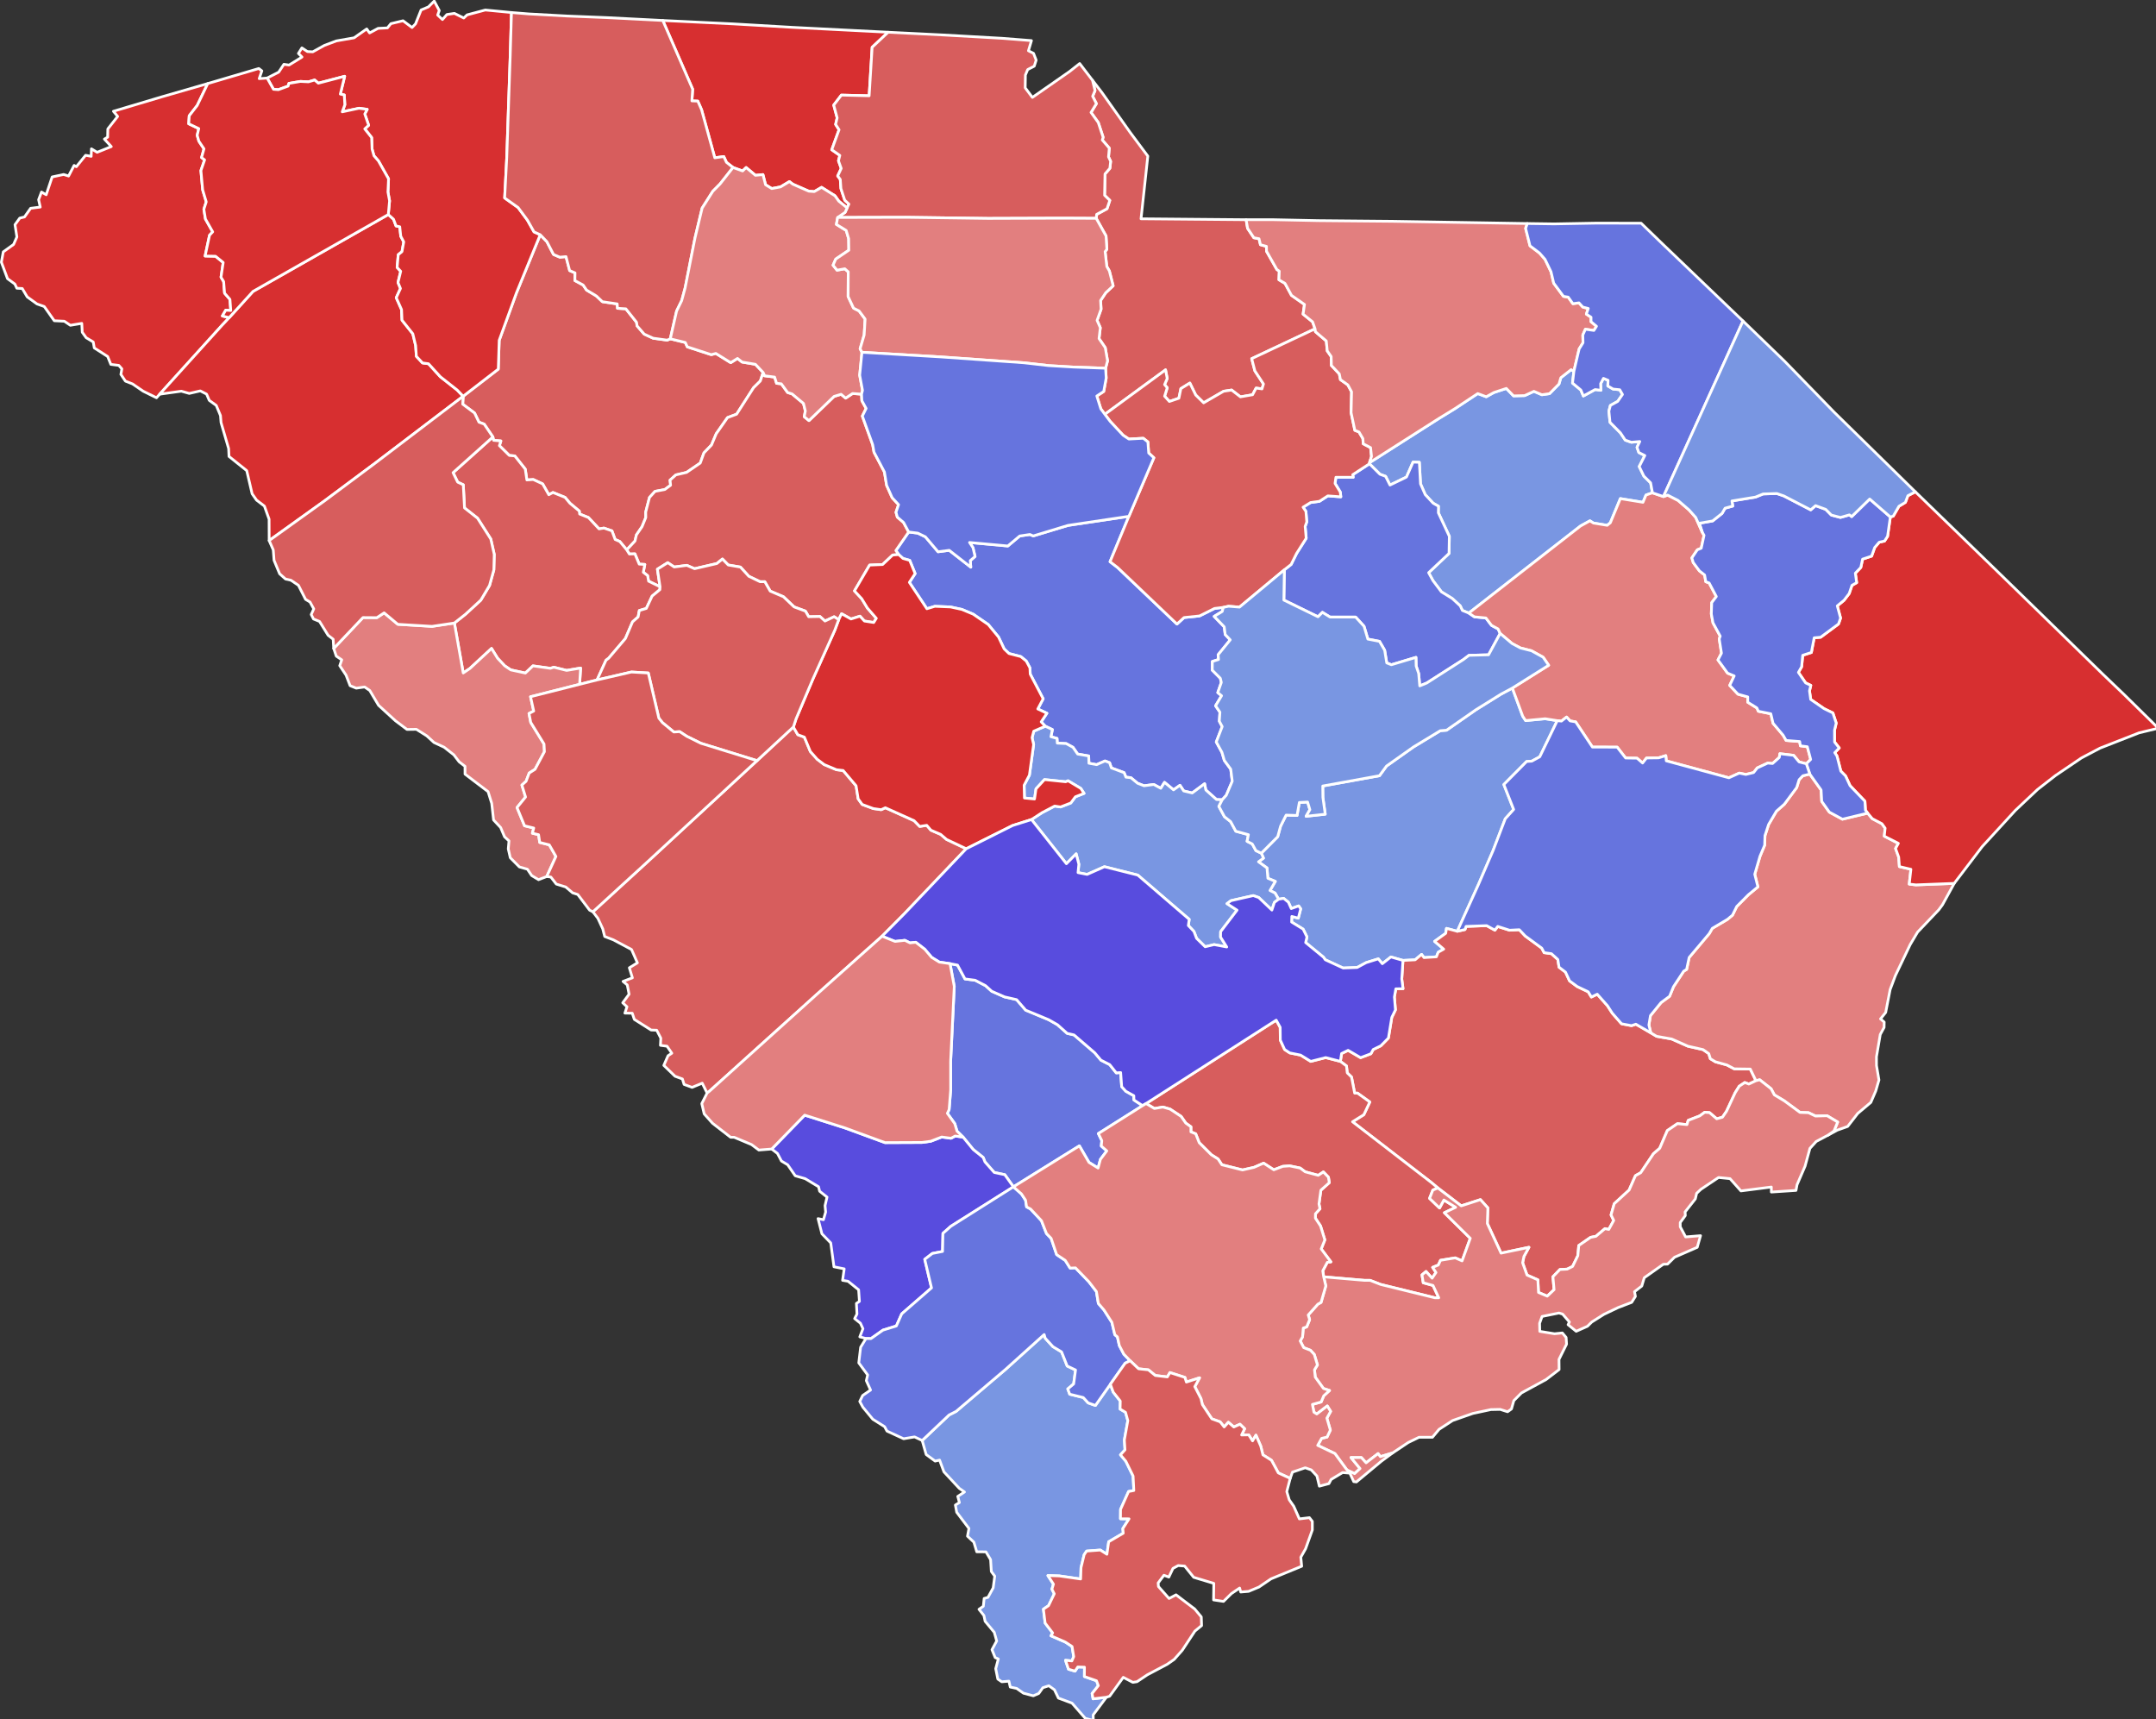 <?xml version="1.0" encoding="UTF-8" standalone="no"?>
<!-- Created with Inkscape (http://www.inkscape.org/) -->

<svg
   width="799.001mm"
   height="637mm"
   viewBox="0 0 799.001 637"
   version="1.1"
   id="svg5"
   xml:space="preserve"
   inkscape:version="1.3.2 (091e20e, 2023-11-25, custom)"
   sodipodi:docname="2014 South Carolina comptroller general election results map by county.svg"
   xmlns:inkscape="http://www.inkscape.org/namespaces/inkscape"
   xmlns:sodipodi="http://sodipodi.sourceforge.net/DTD/sodipodi-0.dtd"
   xmlns="http://www.w3.org/2000/svg"
   xmlns:svg="http://www.w3.org/2000/svg"><rect x="0" y="0" width="799.001" height="637" fill="#333333" stroke="none"/><sodipodi:namedview
     id="namedview7"
     pagecolor="#ffffff"
     bordercolor="#000000"
     borderopacity="0.25"
     inkscape:showpageshadow="2"
     inkscape:pageopacity="0.0"
     inkscape:pagecheckerboard="0"
     inkscape:deskcolor="#d1d1d1"
     inkscape:document-units="mm"
     showgrid="false"
     inkscape:zoom="0.2242937"
     inkscape:cx="1506.9527"
     inkscape:cy="1203.7788"
     inkscape:window-width="1920"
     inkscape:window-height="970"
     inkscape:window-x="-12"
     inkscape:window-y="-12"
     inkscape:window-maximized="1"
     inkscape:current-layer="g1149" /><defs
     id="defs2" /><g
     inkscape:label="Layer 1"
     inkscape:groupmode="layer"
     id="layer1"
     transform="translate(3.348579e-4,-3.3479179e-4)"><g
       style="stroke-linecap:round;stroke-linejoin:round"
       id="g1149"
       transform="matrix(0.265,0,0,0.265,-2.075,62.775)"><g
         id="South Carolina"
         transform="matrix(3.78,0,0,3.78,5.952,-239.148)"
         stroke="#ffffff"
         stroke-width="1"
         style="fill:#b3b3b3;fill-opacity:1"><path
           d="m 467.13,316.21 6.07,-6.1 1.06,-3.89 2.05,-4.1 4.05,0.13 0.84,-4.8 3.06,-0.17 0.85,2.83 -1.4,2.44 7.08,-0.77 -0.87,-6.24 -0.05,-4.19 20.98,-3.81 2.62,-3.58 9.96,-7.05 9.93,-6.02 2.31,-0.18 10.82,-7.54 9.27,-5.77 4.26,-2.28 3.82,10.4 1.08,1.63 7.24,-0.68 4.48,0.71 -6.48,13.37 -2.95,1.61 -1.9,0.12 -8.44,8.53 3.63,9.22 -3.11,3.45 -4.5,11.75 -5.48,12.7 -7.77,17.16 -4,-1.07 -0.28,1.83 -4.12,2.97 3.38,2.88 -2.03,1.14 -0.68,1.7 -4.58,0.29 -0.9,-1.19 -2.38,2.01 -4.51,0.22 -4.46,-1.28 -3.17,2.5 -1.49,-1.8 -4.47,1.39 -3.36,1.81 -5.19,0.19 -6.6,-3.05 -0.66,-0.95 -6.6,-5.42 0.49,-2.07 -1.42,-2.89 -4.26,-2.63 0.07,-2.06 2.4,0.63 0.89,-3.45 -0.74,-1.08 -2.76,0.98 -1.06,-2.35 -1.74,-1.42 -1.88,0.32 -1.31,-2.29 -1.88,-0.94 1.98,-3.38 -2.76,-1.14 -0.32,-3.82 -3.15,-2.28 1.85,-1.35 z"
           id="Clarendon"
           fill="#b3c4db"
           style="fill:#7996e2;fill-opacity:1.0" /><path
           d="m 519.54,355.87 4.51,-0.22 2.38,-2.01 0.9,1.19 4.58,-0.29 0.68,-1.7 2.03,-1.14 -3.38,-2.88 4.12,-2.97 0.28,-1.83 4,1.07 2.85,-0.64 0.4,-1.16 7.63,-0.28 3.03,1.67 1.06,-1.38 4.35,1.4 3.63,-0.18 2.2,2.33 6.1,4.47 0.89,1.68 2.69,0.38 2.37,2.14 0.45,2.86 2.39,1.82 1.5,3.24 2.82,2.09 4.08,1.95 1.17,1.93 2.17,-1.05 3.78,4.26 1.77,2.75 3.44,3.94 3.7,0.69 1.6,-0.54 5.51,3.19 2.16,1.29 5.59,1 5.98,2.65 5.61,1.27 2.12,1.48 0.58,1.89 1.87,1.14 4.26,1.17 2.73,1.44 5.92,0.08 2.09,4.31 -2.63,1.23 -1.5,-0.56 -2.04,1.36 -1.51,2.41 -3.2,6.86 -1.51,2.21 -2.12,0.57 -2.67,-2.28 -1.77,-0.13 -1.82,1.33 -4.29,1.67 -0.45,1.56 -3.54,-0.34 -3.73,2.55 -2.81,6.55 -2.32,2.02 -4.72,7.03 -1.94,1.08 -2.35,5.33 -5.51,5.06 -1.17,4.12 0.99,2.06 -1.83,3.32 -1.42,-0.29 -3.34,2.83 -1.97,0.39 -4.38,3.02 -0.34,3.76 -1.94,3.98 -2,0.99 -2.68,0.14 -2.6,2.68 0.43,4.79 -2.52,2.39 -3.24,-1.37 -0.23,-4.66 -4.02,-1.77 -1.63,-4.55 0.49,-2.35 1.85,-3.37 -10.32,2.16 -5.07,-10.96 0.2,-5.77 -2.76,-3.06 -7.09,2.3 -8.65,-6.61 -2.54,-2.12 -29.04,-22.38 4.18,-2.6 2.22,-4.71 -4.58,-3.29 -1.03,0.02 -1.16,-5.97 -1.58,-1.53 -0.28,-2.56 -2.26,-1.69 0.44,-2.91 2.42,-1.18 4.62,2.71 3.81,-1.45 0.86,-1.58 2.79,-1.34 2.82,-2.87 1.25,-7.63 1.36,-2.81 -0.39,-4.76 0.53,-3.02 2.66,-0.04 -0.46,-3.6 z"
           id="Berkeley"
           fill="#b8e0da"
           style="fill:#d75d5d;fill-opacity:1.0" /><path
           d="m 171.84,147.18 13,-10.03 0.34,-10.67 6.38,-17.54 8.8,-21.52 2.48,2.59 2.44,4.72 2.33,1 2.29,-0.2 1.34,5.15 1.99,0.86 -0.05,2.84 3.07,1.66 1.24,1.84 3.64,2.2 2.23,2.12 5.48,0.82 0.1,1.62 3.11,0.2 3.95,4.97 0.19,1.33 2.64,3.05 3.33,1.52 5.17,0.71 1.15,-0.49 5.56,1.35 0.74,1.62 8.86,2.89 1.7,-0.45 5.5,3.41 2.51,-1.56 1.7,1.34 4.93,0.83 2.85,3.02 -1.04,3.18 -2.5,2.46 -6.27,9.8 -3.36,1.25 -4.18,5.98 -1.76,4.18 -2.79,2.9 -1.36,3.76 -5.06,3.46 -3.96,0.92 -2.16,1.94 0.2,1.89 -2.14,1.58 -3.61,0.68 -2.06,2.27 -1.39,5.39 0.02,2.03 -1.38,3.38 -2.09,3.06 -0.51,2.23 -3.06,3.28 -2.58,-3.1 -1.72,-0.74 -1.18,-3.19 -2.96,-1.03 -1.81,0.3 -3.93,-4.2 -3.25,-1.3 -0.12,-1.09 -3.48,-2.9 -1.79,-2.16 -4.47,-1.81 -1.55,0.83 -2.28,-4.02 -3.47,-1.61 -2.36,0.16 -0.6,-4.02 -3.87,-4.87 -2.03,-0.18 -3.66,-3.61 0.54,-1.75 -2.69,-0.23 -0.27,-1.25 -3.21,-4.74 -1.94,-0.73 -1.63,-3.38 -4.37,-3.26 z"
           id="Laurens"
           fill="#b1e486"
           style="fill:#d75d5d;fill-opacity:1.0" /><path
           d="m 424.5,408.81 48.15,-30.85 1.47,2.66 0.05,4.72 1.59,3.48 1.9,1.26 4,0.81 3.77,2.33 5.52,-1.41 5.44,1.41 2.26,1.69 0.28,2.56 1.58,1.53 1.16,5.97 1.03,-0.02 4.58,3.29 -2.22,4.71 -4.18,2.6 29.04,22.38 2.54,2.12 -1.87,0.79 -1.2,3.05 3.69,3.56 1.61,-2.96 4.35,2.71 -4.17,2 9.58,9.47 -3.03,8.34 -2.54,-1.11 -5.45,0.9 -0.8,1.75 -2.11,0.86 1.24,1.9 -1.43,2.11 -2.25,-2.48 -1.5,1.26 0.47,2.91 3.61,1 2.13,4.55 -1.42,0.01 -20.06,-4.93 -3.93,-1.52 h -2.08 l -15.08,-1.3 -0.34,-2.23 1.67,-3.13 1.33,-0.18 -3.58,-4.79 1.34,-3.34 -1.59,-5.14 -1.9,-2.9 0.02,-1.61 1.67,-1.86 -0.37,-1.78 0.7,-5.09 3.12,-2.78 -0.32,-2.03 -1.87,-1.94 -1.9,1.25 -4.85,-1.31 -1.84,-1.38 -3.88,-0.81 -2.53,0.18 -3.34,1.27 -3.77,-2.45 -3.56,1.55 -4.24,0.96 -7.64,-1.91 -1.41,-2.14 -2.49,-1.56 -4.49,-4.47 -1.29,-3.28 -1.78,-0.73 0.01,-1.87 -1.91,-1.37 -1.72,-2.47 -4.08,-2.7 -2.7,-0.77 -3.11,0.54 z"
           id="Dorchester"
           fill="#cbdc93"
           style="fill:#d75d5d;fill-opacity:1.0" /><path
           d="m 670.06,286.95 4.18,5.87 0.23,4.22 2.83,3.98 4.83,2.61 9.34,-2.24 1.7,2.04 3.58,1.88 1.18,1.64 -0.31,2.96 5.21,2.66 -1.04,1.9 1.16,3.2 0.25,3.49 4.26,1 -0.61,5.48 2.44,0.29 14.19,-0.55 -4.35,7.93 -1.37,1.86 -7.83,8.24 -2.72,4.58 -5.5,11.51 -1.93,5.15 -1.65,8.47 -1.91,2.38 1.36,1.18 -0.04,1.98 -1.42,2.62 -1.4,8.24 0.01,3.23 0.91,5.36 -1.19,4.07 -1.82,4.22 -4.84,4.08 -3.73,4.81 -3.82,1.36 -3.55,1.92 2.3,-1.58 1.38,-3.33 -3.92,-2.34 -4.28,0.12 -2.6,-1.24 -3.15,-0.11 -5.8,-4.27 -3.68,-2.2 -1.21,-2.28 -4.21,-3.32 -1.39,0.35 -2.09,-4.31 -5.92,-0.08 -2.73,-1.44 -4.26,-1.17 -1.87,-1.14 -0.58,-1.89 -2.12,-1.48 -5.61,-1.27 -5.98,-2.65 -5.59,-1 -2.16,-1.29 -0.69,-2.92 0.57,-3.44 3.92,-4.82 3.16,-2.33 1.44,-3.53 3.78,-5.75 1.09,-0.67 0.93,-4.41 7.43,-8.82 1.13,-1.95 5.6,-3.32 1.87,-1.55 1.58,-3.22 4.3,-4.33 3.53,-2.93 -1.17,-4.66 1.93,-6.63 1.73,-4.11 0.12,-3.56 1.36,-4.14 2.88,-4.89 2.91,-2.56 4.59,-6.18 0.89,-2.9 1.4,-1.47 z"
           id="Georgetown"
           fill="#e4c9a0"
           style="fill:#e27f7f;fill-opacity:1.0" /><path
           d="m 507.14,172.16 0.02,-0.41 25.69,-16.36 5.84,-3.58 8.52,-5.63 3.15,1.18 2.82,-1.57 4.6,-1.51 2.68,2.76 4.11,-0.11 3.42,-1.58 2.96,1.27 2.82,-0.41 3.49,-3.55 0.68,-2.33 3.82,-3 1.02,0.63 -0.51,4.34 3.09,2.57 0.92,2.21 4.36,-2.38 2.13,0.27 -0.09,-2.44 1.04,-1.97 1.72,0.72 -0.1,2.09 1.95,1.15 2.47,0.25 1,1.75 -1.77,2.56 -2.71,1.5 -0.55,2.1 0.41,4.13 3.86,3.91 1.78,2.68 2.25,0.79 3.13,-0.27 -1.02,2.16 0.67,1.91 2.22,1.12 -2.08,4.07 1.73,3.55 2.49,2.47 0.68,3.7 -2.39,0.82 -1.12,2.69 -8.37,-1.37 -3.71,8.95 -1.15,0.93 -5.11,-0.84 -1.28,-0.82 -3.48,1.91 -41.33,32.21 -2.39,-0.97 -0.78,-1.68 -2.94,-2.72 -4.03,-2.48 -3.13,-4.16 -1.6,-2.93 7.55,-7.13 0.11,-6.31 -4.07,-8.72 0.05,-2.42 -1.96,-1.12 -2.94,-3.18 -1.74,-3.98 -0.43,-7.97 -2.33,-0.08 -2.44,5.54 -6.1,2.96 -1.62,-3.23 -2.09,-0.77 z"
           id="Darlington"
           fill="#94bbeb"
           style="fill:#7996e2;fill-opacity:1.0" /><path
           d="m 77.36,31.51 -3.9,8.1 -2.95,3.81 -0.19,2.97 3.72,1.77 -0.59,2.49 0.63,2.19 1.89,2.82 -0.9,3.21 1.13,0.87 -1.37,3.96 0.64,7.1 1.33,4.47 -0.88,2.73 0.58,3.6 2.69,4.76 -1.17,1.25 -1.64,7.69 3.86,0.08 2.83,2.32 -0.81,5.43 0.98,1.63 0.34,4.28 1.99,2.3 0.3,4.12 -1.86,-0.13 -1.25,2.15 2.52,0.62 -0.86,0.94 -1.75,1.86 -23.09,25.51 -1.18,1.33 -4.94,-2.43 -3.95,-2.7 -2.62,-1.03 -1.67,-2.49 0.36,-2.05 -1.12,-1.27 -2.97,-0.38 -1.16,-2.91 -4.95,-3.17 -0.39,-2.21 -2.61,-1.57 -1.46,-2.03 -0.17,-3.28 -4.23,0.71 -2.22,-1.5 -3.72,-0.18 -3.71,-5.26 -2.69,-0.95 -3.62,-2.62 -1.83,-3.09 -2.01,-0.11 -0.73,-1.55 -2.72,-1.99 -2.27,-6.09 0.7,-3.82 3.82,-2.75 1.22,-2.78 -0.7,-4.53 1.77,-2.44 1.75,-0.42 2.26,-3.2 3.57,-0.45 -0.61,-2.73 1.07,-2.84 1.73,1.01 2.21,-6.59 4.25,-0.91 1.83,0.58 2.04,-3.93 0.83,0.48 3.42,-4.23 2.07,0.39 0.09,-2.78 2.11,1.29 5.24,-2.11 -2.55,-2.78 1.2,-0.71 0.06,-3.04 3.64,-4.63 -1.56,-1.91 17.98,-5.36 z"
           id="Oconee"
           fill="#d8e9e9"
           style="fill:#d72f30;fill-opacity:1.0" /><path
           d="m 219.85,337.88 20.39,-18.66 40.32,-37.24 13.46,-12.46 1.65,2.86 2.42,0.88 2.21,5.32 2.54,2.87 2.58,1.97 4.56,1.91 2.46,0.28 4.78,5.65 0.77,4.83 1.49,2.08 4.15,1.53 2.87,0.41 1.54,-0.72 10.65,4.79 2.07,2.12 2.6,-0.41 1.55,1.81 3.6,1.54 2.19,1.88 7.27,3.44 -22.82,23.97 -8.32,8.39 -24.11,21.48 -39.74,35.84 -0.88,0.69 -1.8,-3.65 -3.76,1.55 -2.96,-1.09 -0.62,-2.02 -2.72,-1 -4.16,-4.02 1.55,-3.56 1.41,-0.95 -1.77,-2.59 -2.44,-0.32 0.14,-2.66 -1.52,-2.93 -2.06,-0.07 -6.22,-3.93 -0.76,-2.29 -2.73,-0.04 0.77,-2.35 -1.57,-1.47 2.35,-3.18 -0.67,-3.43 -1.56,-1.3 3.46,-1.32 -1.13,-3.72 2.98,-1.83 -2.17,-4.93 -6.78,-3.6 -3.15,-1.21 -0.72,-2.84 -1.8,-3.89 z"
           id="Aiken"
           fill="#cdec98"
           style="fill:#d75d5d;fill-opacity:1.0" /><path
           d="m 351.97,357.06 2.78,0.54 2.76,5.12 3.77,0.49 3.84,2 2.29,2.07 4.73,2.08 4.47,1.02 3.37,3.9 8.49,3.52 3.26,1.86 3.59,3.2 2.54,0.58 7.66,6.6 2.29,2.73 3.24,1.64 2.43,3.06 1.62,-0.12 0.38,5.23 1.56,1.71 2.93,1.63 0.04,1.57 3.21,2.1 -16.37,10.33 1.27,2.61 -0.19,2 2.04,1.8 -2.36,3.14 -0.86,3.21 -3.37,-2.09 -3.55,-6.12 -24.41,15.16 -3.18,-4.49 -3.91,-0.83 -3.44,-3.91 -0.64,-1.62 -3.7,-2.96 -3.75,-4.59 -2.24,-2.2 -0.83,-2.77 -2.74,-3.82 0.65,-1.4 0.57,-7.26 -0.01,-10.61 1.34,-27.69 z"
           id="Bamberg"
           fill="#d5bca5"
           style="fill:#6674de;fill-opacity:1.0" /><path
           d="m 336.67,197.39 3.37,0.42 2.82,1.36 4.69,5.54 4.13,-0.54 7.97,6.23 -0.19,-2.41 1.77,-1.54 -0.77,-3.27 -1.27,-1.91 14.16,1.3 4.41,-3.7 3.77,-0.56 1.23,0.54 12.83,-3.89 22.56,-3.37 -6.97,16.79 2.77,2.13 21.99,20.94 2.61,-2.41 5.74,-0.6 5.55,-2.77 3.23,-0.39 -0.39,1.52 -2.98,1.81 3.72,3.86 0.36,2.86 1.87,1.96 -4.49,5.51 0.15,1.77 -2.29,0.72 -0.02,3.22 2.98,2.99 0.37,1.53 -1.31,3.77 1.4,1.16 -2.22,3.72 1.61,2.36 -0.22,3.34 1.06,2 -2.19,5.68 2.1,3.85 0.88,2.99 2.37,3.22 0.56,4.46 -2.21,5.2 -1.5,1.66 -2.12,-0.08 -3.95,-3.53 -0.45,-2.31 -4.59,3.41 -3.14,-0.75 -1.39,-2.09 -2.38,1.69 -3.34,-2.78 -1.37,2.2 -2.6,-1.41 -3.6,0.48 -2.38,-0.93 -2.5,-2.06 -1.82,-0.19 -0.67,-1.67 -4.72,-1.76 -0.66,-1.93 -1.69,-0.64 -3.12,1.37 -2.84,-0.53 -0.07,-2.69 -4.1,-0.71 -1.71,-2.48 -2.53,-1.39 -3.29,-0.17 -0.09,-1.74 -2.26,-0.63 0.54,-2.64 -2.63,-1.25 -1.51,-1.6 2.11,-3.2 -3.37,-1.58 1.99,-3.76 -4.79,-9.14 -0.1,-2.28 -1.37,-2.55 -2.03,-1.65 -4.35,-1.12 -1.8,-1.73 -2.07,-4.37 -3.81,-4.63 -5.58,-3.84 -4.19,-1.75 -4.19,-0.91 -5.78,-0.24 -2.96,0.9 -6.48,-9.76 2.13,-3.24 -2.01,-4.9 -2.48,-0.71 -1.58,-1.43 -1.06,-1.49 z"
           id="Richland"
           fill="#dbe5d2"
           style="fill:#6674de;fill-opacity:1.0" /><path
           d="m 329.08,12.52 -5.92,5.57 -1.1,17.94 -10.28,-0.25 -2.83,3.7 1.27,4.72 -0.57,2.41 1.27,1.98 -2.7,7.41 2.99,2.08 -0.51,1.99 1.02,2.83 -1.3,2.78 0.96,1.3 0.23,3.35 1.41,4.31 1.55,1.45 -0.66,1.41 -3.1,-2.5 -1.41,-1.99 -4.95,-3.11 -2.69,1.57 -2.04,-0.15 -5.91,-2.59 -1.26,-0.96 -3.27,1.96 -3.26,0.62 -2.29,-1.41 -0.97,-3.76 -2.78,0.27 -3.44,-2.88 -1.3,1.27 -3.55,-1.28 -2.43,-1.91 -0.98,-2.14 -3.34,0.46 -4.88,-17.76 -1.4,-3.21 -2.19,-0.08 0.29,-4.31 -11.06,-25.44 26,1.26 22.08,1.29 z"
           id="Cherokee"
           fill="#9a94d1"
           style="fill:#d72f30;fill-opacity:1.0" /><path
           d="m 356.8,421.23 3.75,4.59 3.7,2.96 0.64,1.62 3.44,3.91 3.91,0.83 3.18,4.49 -23.14,14.6 -2.93,2.61 -0.14,6.69 -3.78,0.74 -2.81,2.17 2.51,10.57 -11.02,9.6 -1.99,4.48 -4.97,1.55 -4.41,3.12 -1.87,-0.02 -2.28,-0.62 1.16,-3.01 -0.93,-2.04 -2.14,-1.7 0.86,-1.7 -0.21,-3.92 1.12,-0.75 -0.3,-4.29 -3.91,-3.16 -2.03,-0.34 0.61,-4.25 -3.79,-0.76 -1.19,-8.83 -3.27,-3.38 -1.43,-5.61 2,0.4 0.81,-2.83 -0.22,-2.38 0.73,-3.15 -2.74,-2.18 -0.39,-1.65 -4.95,-2.99 -3.67,-1.06 -2.81,-4.08 -2.3,-1.38 -1.47,-2.8 -2.13,-1.64 12.2,-12.53 14.94,4.74 14.78,5.42 13.65,-0.06 3.25,-0.44 4.06,-1.57 3.45,0.46 1.55,-0.83 z"
           id="Allendale"
           fill="#e8ead8"
           style="fill:#584cde;fill-opacity:1.0" /><path
           d="m 387.21,269.23 2.63,1.25 -0.54,2.64 2.26,0.63 0.09,1.74 3.29,0.17 2.53,1.39 1.71,2.48 4.1,0.71 0.07,2.69 2.84,0.53 3.12,-1.37 1.69,0.64 0.66,1.93 4.72,1.76 0.67,1.67 1.82,0.19 2.5,2.06 2.38,0.93 3.6,-0.48 2.6,1.41 1.37,-2.2 3.34,2.78 2.38,-1.69 1.39,2.09 3.14,0.75 4.59,-3.41 0.45,2.31 3.95,3.53 2.12,0.08 -1.24,2.45 2.07,3.81 2.29,1.83 1.91,3.55 4.66,1.27 -0.49,2.46 1.91,0.97 1.35,2.47 1.99,0.96 0.81,1.83 -1.85,1.35 3.15,2.28 0.32,3.82 2.76,1.14 -1.98,3.38 1.88,0.94 1.31,2.29 -1.55,1.18 -0.93,2.83 -4.86,-4.64 -2.03,-0.71 -8.24,1.87 -1.47,1.1 3.71,2.41 -6.07,7.95 -0.03,2.02 2.29,3.65 -4.68,-0.88 -3.31,0.8 -3.18,-3.12 -0.97,-2.55 -2.08,-2.19 0.33,-2.29 -19.03,-16.36 -12.34,-3.1 -6.39,2.84 -3.37,-0.66 0.3,-3.11 -1,-3.84 -3.6,3.66 -12.92,-16.34 3.91,-2.55 4.66,-2.44 2.18,0.33 3.79,-1.47 1.7,-2.29 3.21,-1.26 -1.21,-1.84 -4.72,-2.83 -0.86,0.37 -7.84,-0.81 -3.15,3.43 -0.54,3.76 -3.74,-0.37 -0.11,-4.74 1.95,-3.72 1.56,-11.34 -0.57,-2.52 0.62,-2.4 z"
           id="Calhoun"
           fill="#bbea90"
           style="fill:#7996e2;fill-opacity:1.0" /><path
           d="m 404.68,30.29 3.51,4.57 10.44,14.74 6.52,8.75 -2.51,23.18 38.88,0.34 0.54,3.19 2.32,3.48 1.9,0.36 0.54,2.22 2.21,0.6 0.04,1.82 3.82,6.74 0.89,0.63 -0.12,3.18 2.24,1.33 2.4,4.43 4.81,3.37 -0.52,3.58 3.51,2.84 0.92,2.59 -23.44,11.04 1.18,4.52 3.18,4.85 -0.55,1.82 -2.18,-0.31 -1.3,2.47 -4.5,0.78 -3.26,-2.52 -2.95,0.45 -7.4,4.28 -2.93,-2.88 -2.17,-4.43 -3.32,2.05 -0.73,3.56 -3.53,1.2 -1.76,-1.96 0.97,-3.11 -0.98,-1.17 0.97,-2.26 -0.61,-3.2 -22.45,16.45 -1.5,-2.02 -1.48,-4.75 2.56,-1.69 0.91,-4.97 -0.22,-3.62 0.72,-2.74 -0.84,-4.85 -2.31,-3.38 0.47,-4.02 -1.19,-2.71 1.48,-4.16 -0.18,-3.2 1.91,-2.86 2.73,-2.56 -1.39,-5.48 -0.95,-1.67 -0.63,-5.5 0.65,-0.87 -0.31,-4.92 -3.64,-6.53 0.17,-1.46 3.83,-2.08 1.04,-3.09 -1.92,-1.89 0.14,-7.9 1.81,-2.09 0.28,-2.57 -0.78,-1.64 0.28,-3.24 -2.59,-3.01 0.31,-1.01 -1.8,-5.46 -2.68,-3.73 1.99,-3.25 -1.39,-2.73 0.88,-2.12 z"
           id="Lancaster"
           fill="#cde2b7"
           style="fill:#d75d5d;fill-opacity:1.0" /><path
           d="m 699.85,191.82 1.08,-0.29 2.11,-3.66 2.39,-1.44 0.91,-2.46 2.78,-1.44 33.27,32.29 36.06,35.15 7.94,7.6 12.61,12.41 -7.1,1.7 -14.45,5.66 -6.9,3.64 -9.64,6.53 -6.6,5.14 -8.19,7.72 -12.28,13.4 -10.36,13.61 -14.19,0.55 -2.44,-0.29 0.61,-5.48 -4.26,-1 -0.25,-3.49 -1.16,-3.2 1.04,-1.9 -5.21,-2.66 0.31,-2.96 -1.18,-1.64 -3.58,-1.88 -1.7,-2.04 -0.83,-1.07 -0.19,-3.33 -5.5,-5.76 -1.67,-3.61 -1.74,-1.76 -1.42,-5.58 -0.83,-1.26 1.66,-1.74 -1.73,-2.19 -0.02,-4.37 0.63,-2.64 -1.23,-3.75 -3.28,-1.6 -4.93,-3.41 -0.44,-3.15 0.48,-2.04 -1.92,-0.92 -2.66,-3.88 1.19,-2.09 0.4,-4.24 3.2,-1.04 1.04,-5.43 2.39,-0.21 6.61,-4.9 0.76,-2.19 -1.21,-4.52 2.49,-2.05 1.91,-2.5 1.03,-3.04 1.74,-0.98 -0.49,-3.51 2.02,-2.13 0.66,-3.07 3.34,-1.12 1.13,-3.17 1.68,-1.97 1.96,-0.43 1.13,-1.74 z"
           id="Horry"
           fill="#c4e4e2"
           style="fill:#d72f30;fill-opacity:1.0" /><path
           d="m 341.67,533.45 9.95,-9.44 2.61,-1.33 18.35,-15.59 14.22,-12.83 0.39,1.36 2.86,3.13 3.19,1.93 2.08,5.23 3.09,1.46 -0.7,5.17 -2.18,1.84 0.72,1.95 5.01,1.23 1.82,1.98 2.68,0.96 5.53,-7.86 1.07,2.93 2.61,3.29 -0.07,2.97 2.01,1.2 0.85,3.08 -1.28,7.17 0.23,3.64 -1.67,1.84 1.99,2.38 2.68,5.46 0.27,5.36 -1.94,0.37 -2.97,6.61 -0.03,3.47 3.17,0.03 -2.31,3.61 0.17,1.7 -5.39,3.17 -0.65,4.62 -2.45,-1.56 -5.06,0.38 -0.92,1.36 -1.16,4.77 -0.13,4.2 -7.93,-1.14 -4.19,-0.13 2.06,3.18 -0.57,1.85 0.87,1.72 -2.12,4.39 -1.9,1.28 0.64,5.16 2.78,3.63 -0.63,1.07 5.36,2.34 2.45,1.62 0.61,3.75 -0.68,1.59 -2.36,-0.24 1.11,3.3 2.41,0.71 1.03,-1.54 2.47,0.08 -0.03,3.46 4.49,1.56 0.67,1.81 -2.31,2.92 0.36,1.95 4.9,-0.58 -4.88,6.54 0.07,2.03 -2.97,-0.75 -4.91,-5.63 -5.04,-1.88 -1.47,-3.07 -2.07,-1.49 -2.22,0.72 -1.51,2.13 -2.02,0.87 -3.64,-0.97 -2.51,-1.76 -2.38,-0.51 -0.5,-2.18 -2.63,0.23 -1.47,-1 -0.78,-3.85 0.97,-3.6 -1.16,-0.5 -1.19,-2.92 1.74,-3.23 -0.89,-3.2 -3.39,-4.08 -0.44,-2.12 -1.83,-2.31 1.61,-1.13 0.3,-2.88 1.43,-0.42 1.91,-3.5 0.58,-4.34 -1.26,-1.71 -0.27,-4.38 -1.72,-2.89 -3.4,-0.02 -1.07,-3.57 -2.36,-2.21 0.54,-2.86 -4.53,-5.99 -0.49,-2.67 1.49,-0.92 -0.61,-2.27 2.49,-1.64 -1.94,-1.36 -5.67,-6.1 -1.6,-4.34 -1.65,0.37 -3.31,-2.42 z"
           id="Jasper"
           fill="#cee8ef"
           style="fill:#7996e2;fill-opacity:1.0" /><path
           d="m 320.87,495.74 1.87,0.02 4.41,-3.12 4.97,-1.55 1.99,-4.48 11.02,-9.6 -2.51,-10.57 2.81,-2.17 3.78,-0.74 0.14,-6.69 2.93,-2.61 23.14,-14.6 2.96,2.6 1.54,2.34 0.38,2.46 1.47,0.79 4.03,4.33 1.86,4.75 1.72,1.78 2.04,6.02 3.2,2.15 1.78,2.83 1.98,-0.09 4.97,5.14 2.78,3.63 0.72,4.4 2.12,2.47 2.88,4.51 1.1,4.6 0.95,0.78 0.71,3.23 1.66,3.17 2.34,2.44 -1.84,0.9 -5.48,7.78 -5.53,7.86 -2.68,-0.96 -1.82,-1.98 -5.01,-1.23 -0.72,-1.95 2.18,-1.84 0.7,-5.17 -3.09,-1.46 -2.08,-5.23 -3.19,-1.93 -2.86,-3.13 -0.39,-1.36 -14.22,12.83 -18.35,15.59 -2.61,1.33 -9.95,9.44 -2.82,-1.32 -4.04,0.68 -6.16,-2.83 -0.89,-1.64 -4.35,-2.74 -3.68,-4.46 -1.16,-2.13 1.08,-2.2 2.92,-2.02 -1.57,-3.46 0.5,-2.12 -3.29,-4.47 0.68,-5.77 z"
           id="Hampton"
           fill="#c7d5e6"
           style="fill:#6674de;fill-opacity:1.0" /><path
           d="m 329.08,12.52 20.51,1.02 21.73,1.23 10.78,0.85 -1.11,3.76 1.88,0.95 0.98,2.51 -0.72,2.24 -2.42,1.25 -0.85,2.03 -0.07,4.73 2.66,3.54 13.74,-9.57 3.76,-2.96 4.73,6.19 0.94,3.8 -0.88,2.12 1.39,2.73 -1.99,3.25 2.68,3.73 1.8,5.46 -0.31,1.01 2.59,3.01 -0.28,3.24 0.78,1.64 -0.28,2.57 -1.81,2.09 -0.14,7.9 1.92,1.89 -1.04,3.09 -3.83,2.08 -0.17,1.46 -12.56,-0.06 -27.48,0.09 -30.23,-0.41 -25.38,0.06 2.76,-1.89 0.75,-1.65 0.66,-1.41 -1.55,-1.45 -1.41,-4.31 -0.23,-3.35 -0.96,-1.3 1.3,-2.78 -1.02,-2.83 0.51,-1.99 -2.99,-2.08 2.7,-7.41 -1.27,-1.98 0.57,-2.41 -1.27,-4.72 2.83,-3.7 10.28,0.25 1.1,-17.94 z"
           id="York"
           fill="#bce4ec"
           style="fill:#d75d5d;fill-opacity:1.0" /><path
           d="m 282.83,138.38 0.55,1.23 3.7,0.48 0.72,2.3 1.76,0.19 2.34,3.22 1.63,0.5 4.23,3.53 0.69,2.8 -0.42,2.11 1.76,1.44 9.28,-8.94 2.6,-0.79 1.69,1.42 2.56,-1.71 3.31,0.25 0.13,2.43 1.57,2.86 -1.4,2.81 3.82,10.58 0.5,2.77 3.85,7.34 0.81,4.91 2.05,4.59 2.37,2.58 -0.95,2.81 0.5,1.8 2.3,1.98 1.89,3.52 -4.74,6.86 1.06,1.49 -2.23,0.17 -3.73,3.52 -4.81,0.2 -5.6,9.55 2.69,2.9 2.09,3.43 3.31,3.81 -0.97,1.55 -3.44,-0.54 -1.65,-1.8 -3.32,1.04 -3.48,-1.94 -1.06,2.19 -1.69,-1.08 -3.39,1.59 -1.88,-1.68 -4.16,0.08 -1.19,-2.07 -4.19,-1.55 -3.96,-3.77 -4.89,-2.08 -2,-3.49 -1.74,0.02 -4.18,-2.02 -3.1,-3.4 -4.5,-0.77 -2.15,-2.21 -2.06,1.67 -8.25,1.91 -2.86,-1.24 -4.67,0.61 -2.39,-1.6 -3.83,2.41 0.98,6.5 -4.24,-2.07 -0.36,-2.05 -1.6,-1.24 0.56,-2.89 -2.08,-0.13 -1.58,-3.79 -2.05,0.06 -0.97,-1.54 3.06,-3.28 0.51,-2.23 2.09,-3.06 1.38,-3.38 -0.02,-2.03 1.39,-5.39 2.06,-2.27 3.61,-0.68 2.14,-1.58 -0.2,-1.89 2.16,-1.94 3.96,-0.92 5.06,-3.46 1.36,-3.76 2.79,-2.9 1.76,-4.18 4.18,-5.98 3.36,-1.25 6.27,-9.8 2.5,-2.46 z"
           id="Newberry"
           fill="#f3d7d4"
           style="fill:#d75d5d;fill-opacity:1.0" /><path
           d="m 310.79,229.82 1.06,-2.19 3.48,1.94 3.32,-1.04 1.65,1.8 3.44,0.54 0.97,-1.55 -3.31,-3.81 -2.09,-3.43 -2.69,-2.9 5.6,-9.55 4.81,-0.2 3.73,-3.52 2.23,-0.17 1.58,1.43 2.48,0.71 2.01,4.9 -2.13,3.24 6.48,9.76 2.96,-0.9 5.78,0.24 4.19,0.91 4.19,1.75 5.58,3.84 3.81,4.63 2.07,4.37 1.8,1.73 4.35,1.12 2.03,1.65 1.37,2.55 0.1,2.28 4.79,9.14 -1.99,3.76 3.37,1.58 -2.11,3.2 1.51,1.6 -4.26,1.84 -0.62,2.4 0.57,2.52 -1.56,11.34 -1.95,3.72 0.11,4.74 3.74,0.37 0.54,-3.76 3.15,-3.43 7.84,0.81 0.86,-0.37 4.72,2.83 1.21,1.84 -3.21,1.26 -1.7,2.29 -3.79,1.47 -2.18,-0.33 -4.66,2.44 -3.91,2.55 -6.98,2.21 -17.16,8.59 -7.27,-3.44 -2.19,-1.88 -3.6,-1.54 -1.55,-1.81 -2.6,0.41 -2.07,-2.12 -10.65,-4.79 -1.54,0.72 -2.87,-0.41 -4.15,-1.53 -1.49,-2.08 -0.77,-4.83 -4.78,-5.65 -2.46,-0.28 -4.56,-1.91 -2.58,-1.97 -2.54,-2.87 -2.21,-5.32 -2.42,-0.88 -1.65,-2.86 0.98,-2.98 6.17,-14.6 8.16,-18.2 z"
           id="Lexington"
           fill="#cee9e7"
           style="fill:#d72f30;fill-opacity:1.0" /><path
           d="m 475.66,211.38 2.52,-1.99 2.02,-4.08 3.55,-5.61 -0.39,-4.37 0.6,-1.67 -0.31,-3.88 -1.06,-1.56 2.79,-1.73 3.25,-0.44 3.12,-2.02 4.81,0.35 -0.2,-1.76 -1.94,-3.19 0.32,-2.28 6.4,0.01 -0.17,-0.98 6.17,-4.02 3.89,3.87 2.09,0.77 1.62,3.23 6.1,-2.96 2.44,-5.54 2.33,0.08 0.43,7.97 1.74,3.98 2.94,3.18 1.96,1.12 -0.05,2.42 4.07,8.72 -0.11,6.31 -7.55,7.13 1.6,2.93 3.13,4.16 4.03,2.48 2.94,2.72 0.78,1.68 2.39,0.97 2.08,1.4 4.24,0.41 2.08,2.74 2.43,1.32 0.76,1.67 -4.28,7.9 -7.25,0.19 -2.06,1.57 -13.56,8.67 -2.6,1.08 -0.39,-4.58 -0.94,-2.79 -0.07,-3.19 -9.1,2.73 -1.71,-0.68 -0.77,-4.68 -1.91,-3.29 -4.31,-0.84 -1.41,-4.74 -3.1,-3.4 -9.48,-0.01 -2.82,-1.74 -1.63,1.63 -12.63,-6.17 z"
           id="Lee"
           fill="#e8c7b1"
           style="fill:#6674de;fill-opacity:1.0" /><path
           d="m 409.26,153.86 22.45,-16.45 0.61,3.2 -0.97,2.26 0.98,1.17 -0.97,3.11 1.76,1.96 3.53,-1.2 0.73,-3.56 3.32,-2.05 2.17,4.43 2.93,2.88 7.4,-4.28 2.95,-0.45 3.26,2.52 4.5,-0.78 1.3,-2.47 2.18,0.31 0.55,-1.82 -3.18,-4.85 -1.18,-4.52 23.44,-11.04 0.15,1.08 4.01,3.41 0.35,3.68 1.45,2.07 0.08,3.31 2.93,3.11 0.42,2.13 2.74,1.95 1.38,2.55 -0.18,7.73 1.39,6.52 1.53,0.61 1.45,2.46 0.12,1.92 2.73,1.42 0.34,3.26 -0.75,2.31 -0.02,0.41 -6.17,4.02 0.17,0.98 -6.4,-0.01 -0.32,2.28 1.94,3.19 0.2,1.76 -4.81,-0.35 -3.12,2.02 -3.25,0.44 -2.79,1.73 1.06,1.56 0.31,3.88 -0.6,1.67 0.39,4.37 -3.55,5.61 -2.02,4.08 -2.52,1.99 -16.59,13.8 -4.04,-0.32 -1.96,0.42 -3.23,0.39 -5.55,2.77 -5.74,0.6 -2.61,2.41 -21.99,-20.94 -2.77,-2.13 6.97,-16.79 9.24,-21.66 -1.91,-1.74 -0.3,-4.12 -1.71,-1.35 -5.33,0.29 -2.14,-1.42 -4.76,-5.1 z"
           id="Kershaw"
           fill="#f4ddd3"
           style="fill:#d75d5d;fill-opacity:1.0" /><path
           d="m 490.22,472.92 15.08,1.3 h 2.08 l 3.93,1.52 20.06,4.93 1.42,-0.01 -2.13,-4.55 -3.61,-1 -0.47,-2.91 1.5,-1.26 2.25,2.48 1.43,-2.11 -1.24,-1.9 2.11,-0.86 0.8,-1.75 5.45,-0.9 2.54,1.11 3.03,-8.34 -9.58,-9.47 4.17,-2 -4.35,-2.71 -1.61,2.96 -3.69,-3.56 1.2,-3.05 1.87,-0.79 8.65,6.61 7.09,-2.3 2.76,3.06 -0.2,5.77 5.07,10.96 10.32,-2.16 -1.85,3.37 -0.49,2.35 1.63,4.55 4.02,1.77 0.23,4.66 3.24,1.37 2.52,-2.39 -0.43,-4.79 2.6,-2.68 2.68,-0.14 2,-0.99 1.94,-3.98 0.34,-3.76 4.38,-3.02 1.97,-0.39 3.34,-2.83 1.42,0.29 1.83,-3.32 -0.99,-2.06 1.17,-4.12 5.51,-5.06 2.35,-5.33 1.94,-1.08 4.72,-7.03 2.32,-2.02 2.81,-6.55 3.73,-2.55 3.54,0.34 0.45,-1.56 4.29,-1.67 1.82,-1.33 1.77,0.13 2.67,2.28 2.12,-0.57 1.51,-2.21 3.2,-6.86 1.51,-2.41 2.04,-1.36 1.5,0.56 2.63,-1.23 1.39,-0.35 4.21,3.32 1.21,2.28 3.68,2.2 5.8,4.27 3.15,0.11 2.6,1.24 4.28,-0.12 3.92,2.34 -1.38,3.33 -2.3,1.58 -4.25,2.26 -2.34,2.57 -1.79,6.57 -2.97,6.87 -0.39,2.11 -9.12,0.6 v -1.86 l -11.25,1.44 -4.04,-4.54 -4.25,-0.42 -6.5,4.36 -1.6,1.49 -0.48,2.07 -3.79,4.82 0.09,1.33 -1.89,2.59 0.01,1.57 1.99,3.75 5.52,-0.46 -1.23,4.31 -8.4,3.67 -2.58,2.54 -1.56,0.05 -7.05,4.99 -0.92,3.07 -2.69,2.08 0.33,1.75 -1.38,2.21 -5.05,1.94 -5.22,2.49 -4.51,2.85 -1.58,1.56 -4.17,1.86 -3,-2.44 0.49,-1 -2.5,-2.91 -1.35,-0.42 -6.26,1.28 -0.92,2.54 0.07,2.97 5.45,0.89 2.9,-0.3 1.4,1.67 0.16,2.48 -2.8,5.63 0.04,3.77 -4.79,3.67 -9.13,4.97 -2.83,2.85 -0.87,3.08 -1.44,1.03 -2.74,-0.87 -3.44,0.07 -6.71,1.44 -7.47,2.62 -5,3.26 -2.44,2.93 h -4.97 l -3.95,1.91 -5.8,3.87 -4.54,1.39 -0.85,-1.14 -4.44,3.42 -1.74,-1.94 -3.85,-0.02 3.36,4.09 -2.02,1.86 -2.8,-1.31 -4.48,-6.11 -6.37,-3.03 1.45,-2.59 2.01,-0.49 1.22,-2.57 -1.29,-4.42 1.4,-2.5 -1.24,-2.01 -3.88,2.97 -1.07,-0.66 -0.55,-2.88 3.23,-0.91 0.96,-2.28 2.15,-1.97 -2.26,-0.73 -3.03,-4.19 -0.29,-2.72 1.1,-1.8 -1.17,-3.88 -1.42,-1.55 -2.5,-0.97 -1.29,-2.47 0.87,-1.53 0.26,-3.25 1.27,-0.43 1.09,-2.69 -0.53,-1.7 3.56,-4 1.19,-0.66 1.76,-6.11 z"
           id="Charleston"
           fill="#b6a8f0"
           style="fill:#e27f7f;fill-opacity:1.0" /><path
           d="m 461.52,81.87 h 10.2 l 16.48,0.34 27.35,0.25 50,0.82 -0.62,1.81 1.61,6.44 3.52,2.67 2.05,2.34 2.21,4.59 1,4.22 3.61,4.88 1.75,0.28 1.74,2.43 2.24,-0.31 1.42,1.56 2.03,0.52 -0.71,2.08 1.73,1.15 -0.01,1.65 2.02,1.71 -0.95,1.53 -3.15,-0.44 -0.96,2.14 0.08,2.85 -1.44,2.32 -1.94,8.26 -1.02,-0.63 -3.82,3 -0.68,2.33 -3.49,3.55 -2.82,0.41 -2.96,-1.27 -3.42,1.58 -4.11,0.11 -2.68,-2.76 -4.6,1.51 -2.82,1.57 -3.15,-1.18 -8.52,5.63 -5.84,3.58 -25.69,16.36 0.75,-2.31 -0.34,-3.26 -2.73,-1.42 -0.12,-1.92 -1.45,-2.46 -1.53,-0.61 -1.39,-6.52 0.18,-7.73 -1.38,-2.55 -2.74,-1.95 -0.42,-2.13 -2.93,-3.11 -0.08,-3.31 -1.45,-2.07 -0.35,-3.68 -4.01,-3.41 -0.15,-1.08 -0.92,-2.59 -3.51,-2.84 0.52,-3.58 -4.81,-3.37 -2.4,-4.43 -2.24,-1.33 0.12,-3.18 -0.89,-0.63 -3.82,-6.74 -0.04,-1.82 -2.21,-0.6 -0.54,-2.22 -1.9,-0.36 -2.32,-3.48 z"
           id="Chesterfield"
           fill="#e7d5a7"
           style="fill:#e27f7f;fill-opacity:1.0" /><path
           d="m 82.67,120.9 1.75,-1.86 0.86,-0.94 8.83,-9.72 50.04,-28.42 1.94,1.74 0.92,2.47 1.38,0.31 0.37,3.5 1.11,2.09 -0.66,3.61 -1.38,1.14 -0.41,4.71 1.32,1.42 -1,4.14 0.91,2.23 -1.55,3.41 1.95,4.39 0.17,3.91 4,5.03 1.05,4.36 0.27,3.99 2.28,2.45 2.21,0.29 4.39,4.82 6.23,4.91 2.19,2.3 -32.67,24.84 -18.61,13.86 -20.48,14.68 -0.03,-7.91 -1.73,-4.84 -2.91,-2.22 -1.64,-2.34 -1.99,-8.56 -6.56,-5.25 -0.14,-2.92 -2.81,-9.62 -0.2,-2.57 -1.57,-3.76 -2.58,-1.87 -0.99,-2.31 -2.32,-1.2 -4.09,0.94 -2.94,-0.83 -8,1.11 z"
           id="Anderson"
           fill="#f1c9ad"
           style="fill:#d72f30;fill-opacity:1.0" /><path
           d="m 543.91,227.38 41.33,-32.21 3.48,-1.91 1.28,0.82 5.11,0.84 1.15,-0.93 3.71,-8.95 8.37,1.37 1.12,-2.69 2.39,-0.82 4.06,1.38 1.57,-0.53 3.82,1.95 4.09,3.53 2.46,2.77 2.42,5.48 0.66,1.14 -1.03,4.77 -1.46,0.6 -2.01,2.98 0.5,1.71 2.28,3.08 1.94,1.53 0.43,2.5 1.24,0.45 2.66,5.03 -1.71,2.26 -0.14,4.19 0.61,3.26 2.68,4.94 -0.36,1.03 0.82,5.27 -1.29,2.5 3.55,4.88 2.45,1.03 -1.66,3.5 3.05,3.25 3.63,1.02 -0.01,1.96 3.39,2.12 0.53,1.22 4.62,0.93 0.82,3.51 3.74,4.43 1.1,1.93 5.01,0.4 0.27,1.59 2.57,0.34 1.23,4.7 -1.6,1.6 -2.69,-0.69 -2.02,-2.43 -5.08,-0.61 -0.21,1.4 -2.5,2.23 -1.78,-0.16 -3.87,1.79 -1.36,1.72 -2.87,0.7 -2.43,-0.5 -3.84,1.74 -23.17,-6.27 -0.18,-1.93 -2.65,0.82 -4.49,0.06 -1.44,1.85 -2.06,-1.79 -4.22,-0.06 -3.13,-4.02 -9.16,-0.03 -6.2,-9.32 -2.05,-0.35 -1.3,-1.43 -1.91,1.5 -1.53,-0.17 -4.48,-0.71 -7.24,0.68 -1.08,-1.63 -3.82,-10.4 13.42,-8.43 -2.04,-2.98 -4.33,-2.39 -4.05,-1.02 -3.1,-1.65 -4.42,-3.73 -0.76,-1.67 -2.43,-1.32 -2.08,-2.74 -4.24,-0.41 z"
           id="Florence"
           fill="#a5a7e4"
           style="fill:#e27f7f;fill-opacity:1.0" /><path
           d="m 99.33,29.47 4.27,-2.18 1.92,-2.9 1.92,0.27 4.78,-2.96 -1.32,-1.34 1.28,-2.05 2.05,1.36 1.98,0.1 4.29,-2.37 4.43,-1.67 6.55,-1.14 4.69,-3.29 1.06,1.48 3.15,-1.69 3.45,-0.17 1.28,-1.57 4.5,-1.07 3.33,2.5 1.29,-1.35 2.05,-5.14 2.71,-1.14 2.15,-2.15 1.87,3.49 -0.59,1.68 1.77,1.65 1.64,-1.85 2.78,-0.42 3.46,1.71 1.24,-1.16 6.74,-1.8 9.67,0.93 -0.46,15.98 -1.28,37.55 -0.78,15.07 4.99,3.55 3.43,4.64 2.45,4.36 2.29,1.04 -8.8,21.52 -6.38,17.54 -0.34,10.67 -13,10.03 -2.19,-2.3 -6.23,-4.91 -4.39,-4.82 -2.21,-0.29 -2.28,-2.45 -0.27,-3.99 -1.05,-4.36 -4,-5.03 -0.17,-3.91 -1.95,-4.39 1.55,-3.41 -0.91,-2.23 1,-4.14 -1.32,-1.42 0.41,-4.71 1.38,-1.14 0.66,-3.61 -1.11,-2.09 -0.37,-3.5 -1.38,-0.31 -0.92,-2.47 -1.94,-1.74 0.47,-5.06 -0.6,-3.26 0.22,-4.88 -3.74,-6.63 -1.64,-1.9 -0.71,-2.48 -0.16,-4.27 -2.55,-3.2 1.44,-1.34 -1.43,-4.18 0.9,-1.71 -3.03,-0.41 -6.21,1.33 0.96,-2.61 -0.2,-3.63 -1.47,-0.33 1.61,-6.58 -9.74,2.55 -1.37,-1.17 -2.28,0.67 -2.99,-0.15 -4.25,0.73 -0.29,1 -3.6,1.32 -1.82,-0.14 z"
           id="Greenville"
           fill="#c6edcf"
           style="fill:#d72f30;fill-opacity:1.0" /><path
           d="m 189.72,5.23 6.41,0.52 14.31,0.78 14.47,0.58 20.79,1.06 11.06,25.44 -0.29,4.31 2.19,0.08 1.4,3.21 4.88,17.76 3.34,-0.46 0.98,2.14 2.43,1.91 -4.82,6.12 -2.66,2.69 -3.95,6.22 -2.66,11.14 -3.64,18.42 -1.27,4.67 -1.88,3.86 -2.33,10.25 -1.15,0.49 -5.17,-0.71 -3.33,-1.52 -2.64,-3.05 -0.19,-1.33 -3.95,-4.97 -3.11,-0.2 -0.1,-1.62 -5.48,-0.82 -2.23,-2.12 -3.64,-2.2 -1.24,-1.84 -3.07,-1.66 0.05,-2.84 -1.99,-0.86 -1.34,-5.15 -2.29,0.2 -2.33,-1 -2.44,-4.72 -2.48,-2.59 -2.29,-1.04 -2.45,-4.36 -3.43,-4.64 -4.99,-3.55 0.78,-15.07 1.28,-37.55 z"
           id="Spartanburg"
           fill="#abe3a6"
           style="fill:#d75d5d;fill-opacity:1.0" /><path
           d="m 357.97,314.56 17.16,-8.59 6.98,-2.21 12.92,16.34 3.6,-3.66 1,3.84 -0.3,3.11 3.37,0.66 6.39,-2.84 12.34,3.1 19.03,16.36 -0.33,2.29 2.08,2.19 0.97,2.55 3.18,3.12 3.31,-0.8 4.68,0.88 -2.29,-3.65 0.03,-2.02 6.07,-7.95 -3.71,-2.41 1.47,-1.1 8.24,-1.87 2.03,0.71 4.86,4.64 0.93,-2.83 1.55,-1.18 1.88,-0.32 1.74,1.42 1.06,2.35 2.76,-0.98 0.74,1.08 -0.89,3.45 -2.4,-0.63 -0.07,2.06 4.26,2.63 1.42,2.89 -0.49,2.07 6.6,5.42 0.66,0.95 6.6,3.05 5.19,-0.19 3.36,-1.81 4.47,-1.39 1.49,1.8 3.17,-2.5 4.46,1.28 -0.44,6.87 0.46,3.6 -2.66,0.04 -0.53,3.02 0.39,4.76 -1.36,2.81 -1.25,7.63 -2.82,2.87 -2.79,1.34 -0.86,1.58 -3.81,1.45 -4.62,-2.71 -2.42,1.18 -0.44,2.91 -5.44,-1.41 -5.52,1.41 -3.77,-2.33 -4,-0.81 -1.9,-1.26 -1.59,-3.48 -0.05,-4.72 -1.47,-2.66 -48.15,30.85 -1.28,0.78 -3.21,-2.1 -0.04,-1.57 -2.93,-1.63 -1.56,-1.71 -0.38,-5.23 -1.62,0.12 -2.43,-3.06 -3.24,-1.64 -2.29,-2.73 -7.66,-6.6 -2.54,-0.58 -3.59,-3.2 -3.26,-1.86 -8.49,-3.52 -3.37,-3.9 -4.47,-1.02 -4.73,-2.08 -2.29,-2.07 -3.84,-2 -3.77,-0.49 -2.76,-5.12 -2.78,-0.54 -3.96,-0.57 -2.84,-1.75 -2.55,-3.01 -3.33,-2.57 -2.12,0.23 -1.9,-0.95 -3.64,0.4 -4.8,-1.92 8.32,-8.39 z"
           id="Orangeburg"
           fill="#8e94e1"
           style="fill:#584cde;fill-opacity:1.0" /><path
           d="m 453.07,225.28 1.96,-0.42 4.04,0.32 16.59,-13.8 -0.18,11.2 12.63,6.17 1.63,-1.63 2.82,1.74 9.48,0.01 3.1,3.4 1.41,4.74 4.31,0.84 1.91,3.29 0.77,4.68 1.71,0.68 9.1,-2.73 0.07,3.19 0.94,2.79 0.39,4.58 2.6,-1.08 13.56,-8.67 2.06,-1.57 7.25,-0.19 4.28,-7.9 4.42,3.73 3.1,1.65 4.05,1.02 4.33,2.39 2.04,2.98 -13.42,8.43 -4.26,2.28 -9.27,5.77 -10.82,7.54 -2.31,0.18 -9.93,6.02 -9.96,7.05 -2.62,3.58 -20.98,3.81 0.05,4.19 0.87,6.24 -7.08,0.77 1.4,-2.44 -0.85,-2.83 -3.06,0.17 -0.84,4.8 -4.05,-0.13 -2.05,4.1 -1.06,3.89 -6.07,6.1 -1.99,-0.96 -1.35,-2.47 -1.91,-0.97 0.49,-2.46 -4.66,-1.27 -1.91,-3.55 -2.29,-1.83 -2.07,-3.81 1.24,-2.45 1.5,-1.66 2.21,-5.2 -0.56,-4.46 -2.37,-3.22 -0.88,-2.99 -2.1,-3.85 2.19,-5.68 -1.06,-2 0.22,-3.34 -1.61,-2.36 2.22,-3.72 -1.4,-1.16 1.31,-3.77 -0.37,-1.53 -2.98,-2.99 0.02,-3.22 2.29,-0.72 -0.15,-1.77 4.49,-5.51 -1.87,-1.96 -0.36,-2.86 -3.72,-3.86 2.98,-1.81 z"
           id="Sumter"
           fill="#c6a2a0"
           style="fill:#7996e2;fill-opacity:1.0" /><path
           d="m 630.27,197.48 -1.1,-3.32 4.94,-0.86 3.49,-2.78 1.11,-1.93 2.84,-0.79 -0.29,-1.89 8.7,-1.43 2.82,-1.16 5.1,-0.16 2.6,0.9 9.92,5.14 1.8,-1.56 3.76,1.38 2.08,2.11 3.35,0.88 3.31,-0.95 0.85,0.64 6.67,-6.51 7.63,6.63 -1.02,7.18 -1.13,1.74 -1.96,0.43 -1.68,1.97 -1.13,3.17 -3.34,1.12 -0.66,3.07 -2.02,2.13 0.49,3.51 -1.74,0.98 -1.03,3.04 -1.91,2.5 -2.49,2.05 1.21,4.52 -0.76,2.19 -6.61,4.9 -2.39,0.21 -1.04,5.43 -3.2,1.04 -0.4,4.24 -1.19,2.09 2.66,3.88 1.92,0.92 -0.48,2.04 0.44,3.15 4.93,3.41 3.28,1.6 1.23,3.75 -0.63,2.64 0.02,4.37 1.73,2.19 -1.66,1.74 0.83,1.26 1.42,5.58 1.74,1.76 1.67,3.61 5.5,5.76 0.19,3.33 0.83,1.07 -9.34,2.24 -4.83,-2.61 -2.83,-3.98 -0.23,-4.22 -4.18,-5.87 -1.28,-3.82 1.6,-1.6 -1.23,-4.7 -2.57,-0.34 -0.27,-1.59 -5.01,-0.4 -1.1,-1.93 -3.74,-4.43 -0.82,-3.51 -4.62,-0.93 -0.53,-1.22 -3.39,-2.12 0.01,-1.96 -3.63,-1.02 -3.05,-3.25 1.66,-3.5 -2.45,-1.03 -3.55,-4.88 1.29,-2.5 -0.82,-5.27 0.36,-1.03 -2.68,-4.94 -0.61,-3.26 0.14,-4.19 1.71,-2.26 -2.66,-5.03 -1.24,-0.45 -0.43,-2.5 -1.94,-1.53 -2.28,-3.08 -0.5,-1.71 2.01,-2.98 1.46,-0.6 1.03,-4.77 z"
           id="Marion"
           fill="#a0abe9"
           style="fill:#6674de;fill-opacity:1.0" /><path
           d="m 182.84,162.23 0.27,1.25 2.69,0.23 -0.54,1.75 3.66,3.61 2.03,0.18 3.87,4.87 0.6,4.02 2.36,-0.16 3.47,1.61 2.28,4.02 1.55,-0.83 4.47,1.81 1.79,2.16 3.48,2.9 0.12,1.09 3.25,1.3 3.93,4.2 1.81,-0.3 2.96,1.03 1.18,3.19 1.72,0.74 2.58,3.1 0.97,1.54 2.05,-0.06 1.58,3.79 2.08,0.13 -0.56,2.89 1.6,1.24 0.36,2.05 4.24,2.07 -0.07,1.08 -2.86,2.37 -2.15,4.57 -2.59,0.77 -0.44,2.37 -2.07,1.83 -2.63,6.15 -6.22,7.31 -0.96,0.72 -3.31,7.3 -6.46,1.62 0.37,-6.02 -5.17,0.87 -4.76,-1.18 -1.22,0.41 -6.48,-0.91 -2.8,2.66 -5.41,-1.17 -2.25,-1.52 -2.63,-2.79 -2.24,-3.62 -8,7.41 -2.47,1.66 -3.27,-18.48 4.1,-3.24 5.67,-5.22 3.23,-5.43 1.6,-5.76 0.15,-5.73 -1.28,-5.69 -4.9,-7.7 -4.82,-3.8 -0.46,-8.57 -2.08,-0.98 -1.7,-3.5 z"
           id="Greenwood"
           fill="#9fc4c7"
           style="fill:#d75d5d;fill-opacity:1.0" /><path
           d="m 248.48,125.93 2.33,-10.25 1.88,-3.86 1.27,-4.67 3.64,-18.42 2.66,-11.14 3.95,-6.22 2.66,-2.69 4.82,-6.12 3.55,1.28 1.3,-1.27 3.44,2.88 2.78,-0.27 0.97,3.76 2.29,1.41 3.26,-0.62 3.27,-1.96 1.26,0.96 5.91,2.59 2.04,0.15 2.69,-1.57 4.95,3.11 1.41,1.99 3.1,2.5 -0.75,1.65 -2.76,1.89 -0.46,2.57 3.62,2.23 0.91,3.06 0.06,4.26 -4.84,3.28 -0.99,2.26 1.47,1.84 2.87,-0.52 1.28,1.13 -0.05,9.13 2.01,4.3 2.04,1.03 2.24,3.01 -0.35,5.88 -1.5,5.11 0.68,1.3 -0.84,8.49 1.04,5.6 -0.36,1.41 -3.31,-0.25 -2.56,1.71 -1.69,-1.42 -2.6,0.79 -9.28,8.94 -1.76,-1.44 0.42,-2.11 -0.69,-2.8 -4.23,-3.53 -1.63,-0.5 -2.34,-3.22 -1.76,-0.19 -0.72,-2.3 -3.7,-0.48 -0.55,-1.23 -2.85,-3.02 -4.93,-0.83 -1.7,-1.34 -2.51,1.56 -5.5,-3.41 -1.7,0.45 -8.86,-2.89 -0.74,-1.62 z"
           id="Union"
           fill="#d5d6f7"
           style="fill:#e27f7f;fill-opacity:1.0" /><path
           d="m 375.42,439.63 24.41,-15.16 3.55,6.12 3.37,2.09 0.86,-3.21 2.36,-3.14 -2.04,-1.8 0.19,-2 -1.27,-2.61 16.37,-10.33 1.28,-0.78 3.08,1.84 3.11,-0.54 2.7,0.77 4.08,2.7 1.72,2.47 1.91,1.37 -0.01,1.87 1.78,0.73 1.29,3.28 4.49,4.47 2.49,1.56 1.41,2.14 7.64,1.91 4.24,-0.96 3.56,-1.55 3.77,2.45 3.34,-1.27 2.53,-0.18 3.88,0.81 1.84,1.38 4.85,1.31 1.9,-1.25 1.87,1.94 0.32,2.03 -3.12,2.78 -0.7,5.09 0.37,1.78 -1.67,1.86 -0.02,1.61 1.9,2.9 1.59,5.14 -1.34,3.34 3.58,4.79 -1.33,0.18 -1.67,3.13 0.34,2.23 0.78,3.35 -1.76,6.11 -1.19,0.66 -3.56,4 0.53,1.7 -1.09,2.69 -1.27,0.43 -0.26,3.25 -0.87,1.53 1.29,2.47 2.5,0.97 1.42,1.55 1.17,3.88 -1.1,1.8 0.29,2.72 3.03,4.19 2.26,0.73 -2.15,1.97 -0.96,2.28 -3.23,0.91 0.55,2.88 1.07,0.66 3.88,-2.97 1.24,2.01 -1.4,2.5 1.29,4.42 -1.22,2.57 -2.01,0.49 -1.45,2.59 6.37,3.03 4.48,6.11 2.8,1.31 2.02,-1.86 -3.36,-4.09 3.85,0.02 1.74,1.94 4.44,-3.42 0.85,1.14 4.54,-1.39 -4.18,3.08 -9.22,7.66 -1,-0.12 -1.44,-3.14 -2.68,-0.21 -4.25,2.56 -0.81,1.53 -3.54,0.95 -0.89,-3.76 -2.09,-2.26 -2.24,-0.79 -4.73,1.61 -0.83,2.31 -4.4,-2.02 -2.53,-4.68 -3.17,-2 -0.8,-3.24 -1.78,-4.04 -1.25,2.11 -1.42,-2.23 -2.63,0.05 1.12,-2.31 -1.73,-1.67 -2.27,1.03 -2.02,-1.75 -1.55,1.73 -1.48,-1.89 -3.09,-1.12 -3.5,-5.27 -0.53,-2.22 -2.27,-4.42 1.76,-3.26 -4.88,1.58 -0.54,-1.73 -5.54,-1.79 -0.95,1.61 -4.46,-0.53 -2.56,-2.09 -3.63,-0.39 -3.12,-2.97 -2.34,-2.44 -1.66,-3.17 -0.71,-3.23 -0.95,-0.78 -1.1,-4.6 -2.88,-4.51 -2.12,-2.47 -0.72,-4.4 -2.78,-3.63 -4.97,-5.14 -1.98,0.09 -1.78,-2.83 -3.2,-2.15 -2.04,-6.02 -1.72,-1.78 -1.86,-4.75 -4.03,-4.33 -1.47,-0.79 -0.38,-2.46 -1.54,-2.34 z"
           id="Colleton"
           fill="#c7f1bc"
           style="fill:#e27f7f;fill-opacity:1.0" /><path
           d="m 123.96,240.46 10.82,-11.42 5.14,0.04 2.69,-1.78 5.07,4.24 12.65,0.76 8.27,-1.24 3.27,18.48 2.47,-1.66 8,-7.41 2.24,3.62 2.63,2.79 2.25,1.52 5.41,1.17 2.8,-2.66 6.48,0.91 1.22,-0.41 4.76,1.18 5.17,-0.87 -0.37,6.02 -18.15,4.59 1.17,5.3 -1.74,0.9 0.65,3.31 4.91,7.98 0.15,2.83 -3.48,6.53 -2.16,1.38 -1.14,3.03 -1.56,1.42 1.36,4.42 -3.16,3.89 2.78,6.74 3.4,0.84 -0.5,1.92 2.29,0.54 0.43,2.87 3.54,0.89 2.45,4.3 -3.39,7.41 -3.05,1.17 -2.54,-1.53 -1.57,-2.34 -2.97,-0.84 -3.37,-3.4 -0.74,-3.27 0.26,-2.96 -1.64,-1.52 -1.44,-3.42 -2.63,-2.81 -0.68,-6.13 -1.35,-4.35 -8.52,-6.47 -0.01,-2.89 -2.17,-1.67 -1.97,-2.59 -3.59,-2.81 -3.74,-1.74 -2.67,-2.45 -3.86,-2.43 -3.47,0.05 -4.28,-3.22 -6.23,-5.7 -3.25,-5.48 -1.91,-1.31 -3.1,0.44 -2.27,-0.92 -1.5,-3.9 -2.33,-3.5 0.74,-2.16 -2.03,-1.38 z"
           id="McCormick"
           fill="#ccdfe7"
           style="fill:#e27f7f;fill-opacity:1.0" /><path
           d="m 565.55,83.28 9.9,0.14 15.98,-0.29 16.23,0.04 7.31,7.08 30.38,29.09 -29.44,64.94 -4.06,-1.38 -0.68,-3.7 -2.49,-2.47 -1.73,-3.55 2.08,-4.07 -2.22,-1.12 -0.67,-1.91 1.02,-2.16 -3.13,0.27 -2.25,-0.79 -1.78,-2.68 -3.86,-3.91 -0.41,-4.13 0.55,-2.1 2.71,-1.5 1.77,-2.56 -1,-1.75 -2.47,-0.25 -1.95,-1.15 0.1,-2.09 -1.72,-0.72 -1.04,1.97 0.09,2.44 -2.13,-0.27 -4.36,2.38 -0.92,-2.21 -3.09,-2.57 0.51,-4.34 1.94,-8.26 1.44,-2.32 -0.08,-2.85 0.96,-2.14 3.15,0.44 0.95,-1.53 -2.02,-1.71 0.01,-1.65 -1.73,-1.15 0.71,-2.08 -2.03,-0.52 -1.42,-1.56 -2.24,0.31 -1.74,-2.43 -1.75,-0.28 -3.61,-4.88 -1,-4.22 -2.21,-4.59 -2.05,-2.34 -3.52,-2.67 -1.61,-6.44 z"
           id="Marlboro"
           fill="#cad1f8"
           style="fill:#6674de;fill-opacity:1.0" /><path
           d="m 100.08,200.56 20.48,-14.68 18.61,-13.86 32.67,-24.84 -0.15,2.94 4.37,3.26 1.63,3.38 1.94,0.73 3.21,4.74 -14.73,13.21 1.7,3.5 2.08,0.98 0.46,8.57 4.82,3.8 4.9,7.7 1.28,5.69 -0.15,5.73 -1.6,5.76 -3.23,5.43 -5.67,5.22 -4.1,3.24 -8.27,1.24 -12.65,-0.76 -5.07,-4.24 -2.69,1.78 -5.14,-0.04 -10.82,11.42 -0.2,-3.4 -1.88,-1.46 -3.17,-5.12 -2.24,-0.91 -0.83,-1.65 0.93,-2.08 -1.38,-2.54 -1.65,-0.99 -2.64,-5.2 -2.78,-1.88 -1.99,-0.44 -2.18,-1.94 -2.07,-4.98 -0.29,-3.84 z"
           id="Abbeville"
           fill="#f1c1ac"
           style="fill:#d75d5d;fill-opacity:1.0" /><path
           d="m 615.91,184.28 29.44,-64.94 15.39,14.88 18.27,18.79 30.11,29.52 -2.78,1.44 -0.91,2.46 -2.39,1.44 -2.11,3.66 -1.08,0.29 -7.63,-6.63 -6.67,6.51 -0.85,-0.64 -3.31,0.95 -3.35,-0.88 -2.08,-2.11 -3.76,-1.38 -1.8,1.56 -9.92,-5.14 -2.6,-0.9 -5.1,0.16 -2.82,1.16 -8.7,1.43 0.29,1.89 -2.84,0.79 -1.11,1.93 -3.49,2.78 -4.94,0.86 1.1,3.32 -2.42,-5.48 -2.46,-2.77 -4.09,-3.53 -3.82,-1.95 z"
           id="Dillon"
           fill="#a0eaa0"
           style="fill:#7996e2;fill-opacity:1.0" /><path
           d="m 310.4,81.04 25.38,-0.06 30.23,0.41 27.48,-0.09 12.56,0.06 3.64,6.53 0.31,4.92 -0.65,0.87 0.63,5.5 0.95,1.67 1.39,5.48 -2.73,2.56 -1.91,2.86 0.18,3.2 -1.48,4.16 1.19,2.71 -0.47,4.02 2.31,3.38 0.84,4.85 -0.72,2.74 -11.96,-0.43 -9.12,-0.54 -9.1,-1.04 -30.6,-2.16 -29.36,-1.73 -0.68,-1.3 1.5,-5.11 0.35,-5.88 -2.24,-3.01 -2.04,-1.03 -2.01,-4.3 0.05,-9.13 -1.28,-1.13 -2.87,0.52 -1.47,-1.84 0.99,-2.26 4.84,-3.28 -0.06,-4.26 -0.91,-3.06 -3.62,-2.23 z"
           id="Chester"
           fill="#e9dec5"
           style="fill:#e27f7f;fill-opacity:1.0" /><path
           d="m 77.36,31.51 18.88,-5.57 1.13,0.87 -0.98,2.88 2.94,-0.22 2.34,4.16 1.82,0.14 3.6,-1.32 0.29,-1 4.25,-0.73 2.99,0.15 2.28,-0.67 1.37,1.17 9.74,-2.55 -1.61,6.58 1.47,0.33 0.2,3.63 -0.96,2.61 6.21,-1.33 3.03,0.41 -0.9,1.71 1.43,4.18 -1.44,1.34 2.55,3.2 0.16,4.27 0.71,2.48 1.64,1.9 3.74,6.63 -0.22,4.88 0.6,3.26 -0.47,5.06 -50.04,28.42 -8.83,9.72 -2.52,-0.62 1.25,-2.15 1.86,0.13 -0.3,-4.12 -1.99,-2.3 -0.34,-4.28 -0.98,-1.63 0.81,-5.43 -2.83,-2.32 -3.86,-0.08 1.64,-7.69 1.17,-1.25 L 76.5,81.6 75.92,78 76.8,75.27 75.47,70.8 l -0.64,-7.1 1.37,-3.96 -1.13,-0.87 0.9,-3.21 -1.89,-2.82 -0.63,-2.19 0.59,-2.49 -3.72,-1.77 0.19,-2.97 2.95,-3.81 z"
           id="Pickens"
           fill="#cfdbb3"
           style="fill:#d72f30;fill-opacity:1.0" /><path
           d="m 319.39,130.91 29.36,1.73 30.6,2.16 9.1,1.04 9.12,0.54 11.96,0.43 0.22,3.62 -0.91,4.97 -2.56,1.69 1.48,4.75 1.5,2.02 1.98,2.63 4.76,5.1 2.14,1.42 5.33,-0.29 1.71,1.35 0.3,4.12 1.91,1.74 -9.24,21.66 -22.56,3.37 -12.83,3.89 -1.23,-0.54 -3.77,0.56 -4.41,3.7 -14.16,-1.3 1.27,1.91 0.77,3.27 -1.77,1.54 0.19,2.41 -7.97,-6.23 -4.13,0.54 -4.69,-5.54 -2.82,-1.36 -3.37,-0.42 -1.89,-3.52 -2.3,-1.98 -0.5,-1.8 0.95,-2.81 -2.37,-2.58 -2.05,-4.59 -0.81,-4.91 -3.85,-7.34 -0.5,-2.77 -3.82,-10.58 1.4,-2.81 -1.57,-2.86 -0.13,-2.43 0.36,-1.41 -1.04,-5.6 z"
           id="Fairfield"
           fill="#dbf1e7"
           style="fill:#6674de;fill-opacity:1.0" /><path
           d="m 262.1,404.93 0.88,-0.69 39.74,-35.84 24.11,-21.48 4.8,1.92 3.64,-0.4 1.9,0.95 2.12,-0.23 3.33,2.57 2.55,3.01 2.84,1.75 3.96,0.57 1.57,8.42 -1.34,27.69 0.01,10.61 -0.57,7.26 -0.65,1.4 2.74,3.82 0.83,2.77 2.24,2.2 -2.92,-0.4 -1.55,0.83 -3.45,-0.46 -4.06,1.57 -3.25,0.44 -13.65,0.06 -14.78,-5.42 -14.94,-4.74 -12.2,12.53 -4.76,0.38 -2.69,-2.02 -6.46,-2.71 -1.29,0.01 -6.68,-5.18 -3.1,-3.48 -0.89,-3.8 z"
           id="Barnwell"
           fill="#b1d9cd"
           style="fill:#e27f7f;fill-opacity:1.0" /><path
           d="m 244.69,217.65 -0.98,-6.5 3.83,-2.41 2.39,1.6 4.67,-0.61 2.86,1.24 8.25,-1.91 2.06,-1.67 2.15,2.21 4.5,0.77 3.1,3.4 4.18,2.02 1.74,-0.02 2,3.49 4.89,2.08 3.96,3.77 4.19,1.55 1.19,2.07 4.16,-0.08 1.88,1.68 3.39,-1.59 1.69,1.08 -1.46,3.92 -8.16,18.2 -6.17,14.6 -0.98,2.98 -13.46,12.46 -20.77,-6.43 -5.22,-2.58 -2.62,-1.73 -2.16,0.14 -4.2,-3.45 -1.35,-1.69 -3.9,-16.69 -6.23,-0.36 -12.72,2.93 3.31,-7.3 0.96,-0.72 6.22,-7.31 2.63,-6.15 2.07,-1.83 0.44,-2.37 2.59,-0.77 2.15,-4.57 2.86,-2.37 z"
           id="Saluda"
           fill="#8cd4d9"
           style="fill:#d75d5d;fill-opacity:1.0" /><path
           d="m 214.93,253.74 6.46,-1.62 12.72,-2.93 6.23,0.36 3.9,16.69 1.35,1.69 4.2,3.45 2.16,-0.14 2.62,1.73 5.22,2.58 20.77,6.43 -40.32,37.24 -20.39,18.66 -1.22,-0.6 -4.38,-5.79 -1.9,-0.61 -2.55,-2.17 -3.5,-1.08 -2,-2.59 -1.52,-0.21 3.39,-7.41 -2.45,-4.3 -3.54,-0.89 -0.43,-2.87 -2.29,-0.54 0.5,-1.92 -3.4,-0.84 -2.78,-6.74 3.16,-3.89 -1.36,-4.42 1.56,-1.42 1.14,-3.03 2.16,-1.38 3.48,-6.53 -0.15,-2.83 -4.91,-7.98 -0.65,-3.31 1.74,-0.9 -1.17,-5.3 z"
           id="Edgefield"
           fill="#e8e1ac"
           style="fill:#d75d5d;fill-opacity:1.0" /><path
           d="m 539.64,345.09 7.77,-17.16 5.48,-12.7 4.5,-11.75 3.11,-3.45 -3.63,-9.22 8.44,-8.53 1.9,-0.12 2.95,-1.61 6.48,-13.37 1.53,0.17 1.91,-1.5 1.3,1.43 2.05,0.35 6.2,9.32 9.16,0.03 3.13,4.02 4.22,0.06 2.06,1.79 1.44,-1.85 4.49,-0.06 2.65,-0.82 0.18,1.93 23.17,6.27 3.84,-1.74 2.43,0.5 2.87,-0.7 1.36,-1.72 3.87,-1.79 1.78,0.16 2.5,-2.23 0.21,-1.4 5.08,0.61 2.02,2.43 2.69,0.69 1.28,3.82 -2.56,0.61 -1.4,1.47 -0.89,2.9 -4.59,6.18 -2.91,2.56 -2.88,4.89 -1.36,4.14 -0.12,3.56 -1.73,4.11 -1.93,6.63 1.17,4.66 -3.53,2.93 -4.3,4.33 -1.58,3.22 -1.87,1.55 -5.6,3.32 -1.13,1.95 -7.43,8.82 -0.93,4.41 -1.09,0.67 -3.78,5.75 -1.44,3.53 -3.16,2.33 -3.92,4.82 -0.57,3.44 0.69,2.92 -5.51,-3.19 -1.6,0.54 -3.7,-0.69 -3.44,-3.94 -1.77,-2.75 -3.78,-4.26 -2.17,1.05 -1.17,-1.93 -4.08,-1.95 -2.82,-2.09 -1.5,-3.24 -2.39,-1.82 -0.45,-2.86 -2.37,-2.14 -2.69,-0.38 -0.89,-1.68 -6.1,-4.47 -2.2,-2.33 -3.63,0.18 -4.35,-1.4 -1.06,1.38 -3.03,-1.67 -7.63,0.28 -0.4,1.16 z"
           id="Williamsburg"
           fill="#f5e3cd"
           style="fill:#6674de;fill-opacity:1.0" /><path
           d="m 411.29,512.64 5.48,-7.78 1.84,-0.9 3.12,2.97 3.63,0.39 2.56,2.09 4.46,0.53 0.95,-1.61 5.54,1.79 0.54,1.73 4.88,-1.58 -1.76,3.26 2.27,4.42 0.53,2.22 3.5,5.27 3.09,1.12 1.48,1.89 1.55,-1.73 2.02,1.75 2.27,-1.03 1.73,1.67 -1.12,2.31 2.63,-0.05 1.42,2.23 1.25,-2.11 1.78,4.04 0.8,3.24 3.17,2 2.53,4.68 4.4,2.02 -1.26,4.89 0.9,3.03 1.67,2.39 2.08,4.68 3.72,-0.46 1.08,1.38 v 3.17 l -2.49,6.95 -1.78,3.14 0.33,3.34 -11.35,4.66 -4.45,3.03 -3.84,1.6 -2.91,0.24 -0.41,-1.47 -3.03,2.04 -2.93,2.9 -3.68,-0.55 0.08,-6.12 -7.43,-2.24 -3.35,-4.16 -2.38,-0.19 -1.94,1.05 -1.52,3.21 -1.83,-0.67 -2.13,2.84 0.11,1.33 3.92,4.42 2.59,-1.36 6.9,5.24 2.44,2.93 0.11,3.21 -2.48,2.05 -4.65,7.06 -3.01,3.41 -2.59,1.81 -7.34,3.88 -3.82,2.55 -1.54,0.24 -3.55,-1.85 -5.05,6.99 -1.22,0.37 -4.9,0.58 -0.36,-1.95 2.31,-2.92 -0.67,-1.81 -4.49,-1.56 0.03,-3.46 -2.47,-0.08 -1.03,1.54 -2.41,-0.71 -1.11,-3.3 2.36,0.24 0.68,-1.59 -0.61,-3.75 -2.45,-1.62 -5.36,-2.34 0.63,-1.07 -2.78,-3.63 -0.64,-5.16 1.9,-1.28 2.12,-4.39 -0.87,-1.72 0.57,-1.85 -2.06,-3.18 4.19,0.13 7.93,1.14 0.13,-4.2 1.16,-4.77 0.92,-1.36 5.06,-0.38 2.45,1.56 0.65,-4.62 5.39,-3.17 -0.17,-1.7 2.31,-3.61 -3.17,-0.03 0.03,-3.47 2.97,-6.61 1.94,-0.37 -0.27,-5.36 -2.68,-5.46 -1.99,-2.38 1.67,-1.84 -0.23,-3.64 1.28,-7.17 -0.85,-3.08 -2.01,-1.2 0.07,-2.97 -2.61,-3.29 z"
           id="Beaufort"
           fill="#c8e9c4"
           style="fill:#d75d5d;fill-opacity:1.0" /></g></g></g></svg>
